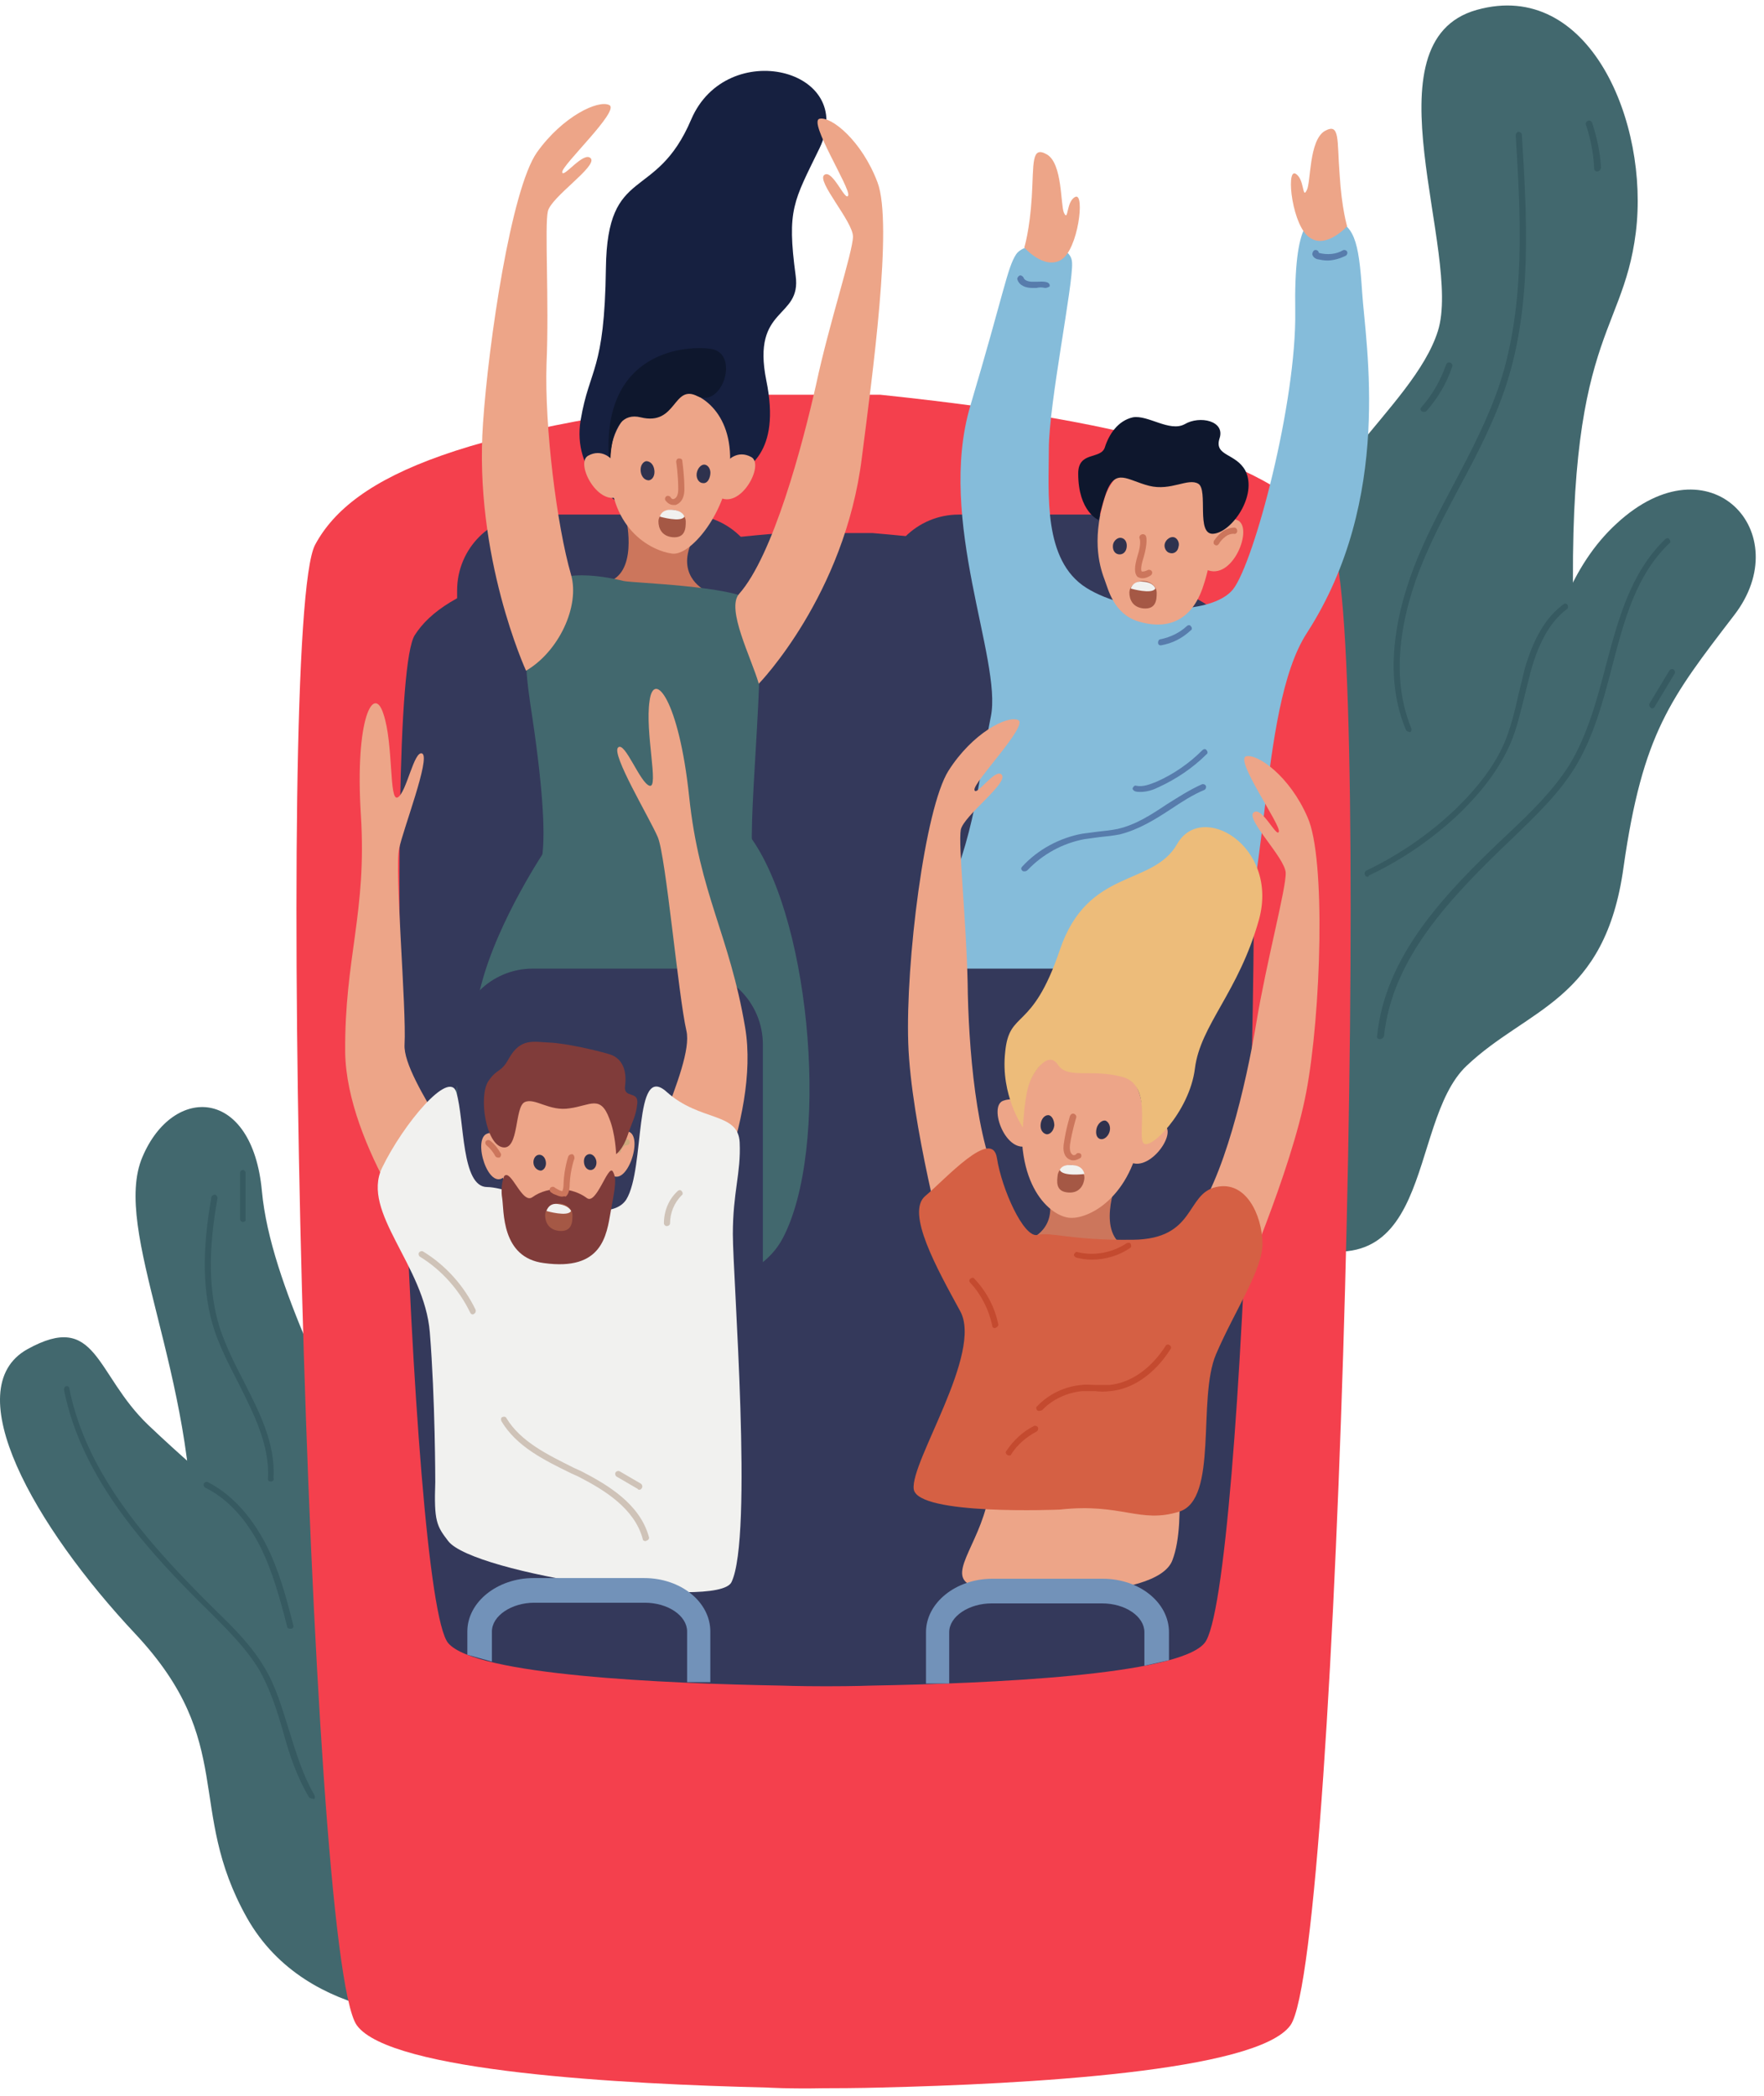 <svg width="133" height="158" viewBox="0 0 133 158" fill="none" xmlns="http://www.w3.org/2000/svg">
<path d="M33.95 151.999C33.95 151.999 23.246 152.773 18.615 144.565C13.983 136.306 17.894 131.401 10.227 123.194C2.559 115.037 -3.256 104.713 2.045 101.719C7.345 98.776 7.139 103.577 11.205 107.449C21.497 117.205 19.541 112.095 28.804 132.847C32.715 141.571 46.506 148.024 33.95 151.999Z" fill="#42686E"/>
<path d="M26.128 134.137C26.128 134.137 14.189 130.679 14.498 117.205C14.858 103.732 8.374 92.736 10.741 87.213C13.057 81.741 19.026 81.947 19.747 89.794C20.416 96.969 25.562 105.848 27.98 112.611C30.399 119.373 39.559 135.428 26.128 134.137Z" fill="#42686E"/>
<path d="M101.825 80.347C101.825 80.347 119.836 74.978 118.755 50.096C117.675 25.266 122.306 25.782 123.335 17.523C124.364 9.263 119.836 -1.629 111.345 0.745C102.854 3.12 110.264 19.071 108.412 24.956C106.559 30.841 97.194 36.623 98.943 42.766C100.693 49.012 93.385 77.404 101.825 80.347Z" fill="#42686E"/>
<path d="M96.062 93.149C96.062 93.149 89.681 72.397 107.898 62.589C117.263 57.53 114.793 45.967 121.895 39.462C128.945 32.958 135.532 40.185 130.746 46.38C125.96 52.626 123.85 55.258 122.409 65.376C121.02 75.495 115.205 75.959 110.574 80.347C105.942 84.735 108.412 98.466 96.062 93.149Z" fill="#42686E"/>
<path d="M100.436 41.062C97.606 35.797 89.115 32.132 66.37 29.757H57.827C35.082 32.132 26.591 35.797 23.761 41.062C20.622 46.896 23.195 147.508 26.9 152.67C29.421 156.18 47.021 157.109 57.827 157.367C57.827 157.367 59.474 157.471 62.098 157.419C64.723 157.419 66.37 157.367 66.37 157.367C77.228 157.109 94.775 156.18 97.297 152.67C100.95 147.508 103.575 46.896 100.436 41.062Z" fill="#F4404D"/>
<path d="M93.386 47.877C91.07 44.315 84.174 41.785 65.803 40.185H58.856C40.434 41.785 33.538 44.315 31.274 47.877C28.701 51.852 30.811 120.354 33.795 123.865C35.854 126.291 50.108 126.91 58.856 127.065C58.856 127.065 60.194 127.117 62.304 127.117C64.414 127.117 65.752 127.065 65.752 127.065C74.551 126.91 88.806 126.291 90.813 123.865C93.849 120.354 95.959 51.852 93.386 47.877Z" fill="#34395B"/>
<path d="M89.629 77.404H66.575V44.521C66.575 41.321 69.148 38.791 72.287 38.791H83.917C87.108 38.791 89.629 41.372 89.629 44.521V77.404Z" fill="#34395B"/>
<path d="M73.471 77.404C73.471 77.404 68.273 74.101 70.898 68.629C73.574 63.105 73.831 58.304 74.706 54.02C75.581 49.735 70.589 39.256 73.162 30.583C75.735 21.911 75.941 20.207 76.61 19.175C77.331 18.09 80.778 18.194 80.83 19.794C80.933 21.394 79.08 30.428 79.08 33.835C79.08 37.191 78.617 42.25 81.91 44.315C85.204 46.38 91.379 46.431 92.974 44.418C94.57 42.353 97.76 30.325 97.657 23.459C97.554 16.645 98.738 15.922 100.384 16.439C102.083 16.955 102.443 18.039 102.7 22.014C102.957 25.989 105.067 37.604 98.532 47.722C94.775 53.503 95.805 68.732 92.614 72.758C89.424 76.734 89.321 77.663 85.821 77.972C82.322 78.282 75.529 79.469 73.471 77.404Z" fill="#85BCDA"/>
<path d="M87.416 34.816C87.416 34.816 84.226 34.403 83.248 37.655C82.27 40.907 82.991 42.921 83.3 43.747C83.557 44.418 83.969 46.276 85.821 46.844C87.674 47.412 89.681 47.102 90.659 44.366C91.636 41.63 92.82 34.403 87.416 34.816Z" fill="#EDA588"/>
<path d="M91.327 39.72C91.327 39.72 91.996 38.688 93.283 39.204C94.569 39.72 92.922 43.902 90.915 42.921L91.327 39.72Z" fill="#EDA588"/>
<path d="M82.836 39.204C82.836 39.204 81.293 38.584 81.293 35.694C81.293 33.99 82.991 34.661 83.299 33.732C83.608 32.751 84.277 31.719 85.409 31.461C86.541 31.254 88.188 32.596 89.32 31.977C90.452 31.306 92.408 31.719 91.945 33.061C91.533 34.403 93.18 34.145 93.9 35.487C94.826 37.346 92.871 40.133 91.481 40.236C90.144 40.34 91.121 36.933 90.349 36.468C89.578 36.003 88.291 37.036 86.644 36.623C84.998 36.21 84.123 35.229 83.402 37.139C83.042 38.172 82.836 39.204 82.836 39.204Z" fill="#0E172D"/>
<path d="M84.946 41.269C84.998 40.908 84.843 40.598 84.534 40.546C84.277 40.495 83.968 40.753 83.917 41.062C83.865 41.424 84.02 41.733 84.329 41.785C84.637 41.837 84.895 41.63 84.946 41.269Z" fill="#2F324E"/>
<path d="M88.857 41.217C88.96 40.907 88.754 40.546 88.497 40.495C88.24 40.443 87.931 40.649 87.828 40.959C87.725 41.269 87.931 41.63 88.188 41.682C88.497 41.785 88.806 41.579 88.857 41.217Z" fill="#2F324E"/>
<path d="M86.13 43.592C85.975 43.592 85.873 43.54 85.77 43.489C85.512 43.231 85.512 42.766 85.77 41.888C86.078 40.959 85.924 40.598 85.924 40.598C85.873 40.495 85.924 40.34 86.078 40.288C86.181 40.236 86.336 40.288 86.387 40.391C86.439 40.443 86.541 40.908 86.233 41.992C85.924 42.921 86.078 43.076 86.078 43.076C86.078 43.076 86.233 43.127 86.541 42.972C86.644 42.921 86.799 42.972 86.85 43.076C86.902 43.179 86.85 43.334 86.747 43.385C86.593 43.489 86.387 43.592 86.13 43.592Z" fill="#CC765C"/>
<path d="M91.739 41.114C91.688 41.114 91.636 41.114 91.585 41.062C91.482 41.011 91.482 40.856 91.533 40.753C91.688 40.546 91.894 40.288 92.151 40.082C92.46 39.875 92.768 39.772 93.077 39.772C93.18 39.772 93.283 39.875 93.283 40.03C93.283 40.185 93.129 40.288 93.026 40.236C92.82 40.236 92.614 40.288 92.408 40.443C92.202 40.598 91.996 40.804 91.894 41.011C91.842 41.062 91.791 41.114 91.739 41.114Z" fill="#CC765C"/>
<path d="M87.211 44.676C87.211 45.141 87.211 45.967 86.181 45.863C85.358 45.76 85.152 45.141 85.152 44.676C85.152 44.211 85.615 43.798 86.181 43.798C86.748 43.798 87.211 44.211 87.211 44.676Z" fill="#A55845"/>
<path d="M85.257 44.367C85.257 44.367 86.852 44.831 87.109 44.367C87.109 44.367 87.007 43.902 86.183 43.85C85.411 43.747 85.257 44.367 85.257 44.367Z" fill="#F1F1EF"/>
<path d="M101.568 17.058C101.568 17.058 101.156 15.716 101.002 13.135C100.796 10.554 101.053 9.211 99.87 9.883C98.686 10.605 98.84 13.754 98.532 14.322C98.171 15.096 98.377 13.444 97.657 13.083C96.936 12.773 97.451 17.161 98.789 17.936C100.024 18.762 101.568 17.058 101.568 17.058Z" fill="#EDA588"/>
<path d="M77.228 18.658C77.228 18.658 77.639 17.368 77.794 14.838C77.948 12.309 77.742 10.967 78.926 11.638C80.109 12.309 79.955 15.406 80.212 16.026C80.572 16.8 80.367 15.148 81.087 14.838C81.808 14.528 81.293 18.813 80.006 19.587C78.72 20.362 77.228 18.658 77.228 18.658Z" fill="#EDA588"/>
<path d="M57.518 77.404H34.464V44.521C34.464 41.321 37.037 38.791 40.176 38.791H51.806C54.997 38.791 57.518 41.372 57.518 44.521V77.404Z" fill="#34395B"/>
<path d="M41.206 63.931C41.206 63.931 37.552 69.3 36.266 74.307C34.979 79.314 32.2 88.297 35.545 92.84C38.89 97.331 55.46 100.067 59.011 93.356C62.562 86.645 61.224 69.764 56.695 63.26C52.115 56.807 41.206 63.931 41.206 63.931Z" fill="#42686E"/>
<path d="M57.518 111.63H34.464V78.747C34.464 75.546 37.037 73.017 40.176 73.017H51.806C54.997 73.017 57.518 75.598 57.518 78.747V111.63Z" fill="#34395B"/>
<path d="M89.629 111.63H66.575V78.747C66.575 75.546 69.148 73.017 72.287 73.017H83.917C87.108 73.017 89.629 75.598 89.629 78.747V111.63Z" fill="#34395B"/>
<path d="M75.221 106.52C75.221 106.52 75.169 109.359 74.5 112.972C73.78 116.586 71.207 118.857 73.42 119.58C75.632 120.303 87.211 120.767 88.394 117.618C89.578 114.521 88.394 108.636 88.858 105.487C89.321 102.441 75.221 106.52 75.221 106.52Z" fill="#EDA588"/>
<path d="M46.506 37.81C46.506 37.81 43.11 35.642 43.779 31.667C44.448 27.692 45.58 28.054 45.683 20.207C45.786 12.36 49.439 15.303 52.115 9.005C54.791 2.759 64.671 5.185 61.79 11.173C59.834 15.2 59.319 15.768 59.989 20.775C60.452 24.079 56.644 23.046 57.776 28.673C58.908 34.197 56.335 35.436 54.894 36.107C53.453 36.829 48.873 40.598 46.506 37.81Z" fill="#162040"/>
<path d="M47.226 39.204C47.226 39.204 48.153 43.334 45.683 43.902L53.196 44.521C53.196 44.521 51.086 43.54 52.064 41.062L47.226 39.204Z" fill="#CC765C"/>
<path d="M50.726 29.551C50.726 29.551 46.197 30.015 45.991 34.558C45.734 39.875 49.13 41.527 50.674 41.733C52.166 41.94 55.151 38.172 55.048 34.352C54.945 30.532 52.166 29.189 50.726 29.551Z" fill="#EDA588"/>
<path d="M49.336 35.436C49.285 35.023 49.028 34.764 48.719 34.764C48.462 34.816 48.256 35.126 48.307 35.539C48.359 35.952 48.616 36.21 48.925 36.21C49.233 36.158 49.388 35.797 49.336 35.436Z" fill="#2F324E"/>
<path d="M53.556 35.745C53.607 35.332 53.35 35.023 53.093 35.023C52.835 35.023 52.578 35.332 52.527 35.694C52.475 36.107 52.733 36.416 52.99 36.416C53.298 36.468 53.504 36.158 53.556 35.745Z" fill="#2F324E"/>
<path d="M50.777 38.068C50.52 38.068 50.314 37.913 50.16 37.707C50.108 37.604 50.16 37.449 50.263 37.397C50.366 37.346 50.52 37.397 50.572 37.501C50.623 37.604 50.726 37.655 50.829 37.604C50.983 37.552 51.138 37.346 51.138 36.881C51.138 35.797 50.983 34.816 50.983 34.816C50.983 34.713 51.035 34.558 51.189 34.558C51.343 34.558 51.446 34.61 51.446 34.764C51.446 34.816 51.601 35.797 51.601 36.881C51.601 37.81 51.086 38.017 50.932 38.068C50.88 38.068 50.829 38.068 50.777 38.068Z" fill="#CC765C"/>
<path d="M46.043 35.849C46.043 35.849 45.58 30.79 48.307 31.461C51.035 32.132 50.726 28.931 52.578 29.86C54.431 30.79 55.82 26.66 53.607 26.298C51.395 25.989 44.756 26.66 46.043 35.849Z" fill="#0E172D"/>
<path d="M54.894 34.713C54.894 34.713 55.615 33.887 56.644 34.455C57.673 35.023 55.821 38.481 54.174 37.449L54.894 34.713Z" fill="#EDA588"/>
<path d="M46.094 34.61C46.094 34.61 45.374 33.784 44.345 34.352C43.316 34.919 45.168 38.378 46.815 37.346L46.094 34.61Z" fill="#EDA588"/>
<path d="M51.703 39.308C51.703 39.773 51.703 40.599 50.674 40.495C49.851 40.392 49.645 39.773 49.645 39.308C49.645 38.843 50.108 38.431 50.674 38.431C51.24 38.431 51.703 38.843 51.703 39.308Z" fill="#A55845"/>
<path d="M49.749 38.946C49.749 38.946 51.344 39.41 51.602 38.946C51.602 38.946 51.499 38.481 50.675 38.43C49.852 38.378 49.749 38.946 49.749 38.946Z" fill="#F1F1EF"/>
<path d="M84.174 89.123C84.174 89.123 82.631 93.046 84.946 94.027L77.433 93.511C77.433 93.511 79.697 92.84 79.08 90.258L84.174 89.123Z" fill="#CC765C"/>
<path d="M82.219 79.056C82.219 79.056 86.593 80.244 86.13 84.735C85.564 90.052 82.27 91.859 80.727 91.807C79.234 91.755 76.353 89.381 77.176 83.135C77.742 79.366 80.83 78.489 82.219 79.056Z" fill="#EDA588"/>
<path d="M82.682 85.045C82.785 84.683 83.094 84.425 83.351 84.477C83.608 84.58 83.763 84.941 83.66 85.303C83.557 85.664 83.248 85.922 82.991 85.871C82.682 85.819 82.579 85.458 82.682 85.045Z" fill="#2F324E"/>
<path d="M78.463 84.735C78.514 84.322 78.771 84.064 79.028 84.064C79.286 84.064 79.492 84.425 79.492 84.838C79.44 85.251 79.183 85.509 78.926 85.509C78.617 85.458 78.411 85.148 78.463 84.735Z" fill="#2F324E"/>
<path d="M80.933 87.471C80.83 87.471 80.778 87.471 80.675 87.419C80.521 87.368 80.058 87.109 80.212 86.18C80.367 85.096 80.675 84.115 80.675 84.115C80.727 84.012 80.83 83.909 80.984 83.961C81.087 84.012 81.19 84.115 81.138 84.27C81.138 84.27 80.83 85.251 80.675 86.284C80.624 86.748 80.727 86.955 80.881 87.058C80.984 87.109 81.087 87.058 81.138 87.006C81.19 86.903 81.344 86.903 81.447 86.955C81.55 87.006 81.55 87.161 81.499 87.264C81.344 87.368 81.138 87.471 80.933 87.471Z" fill="#CC765C"/>
<path d="M77.33 83.496C77.33 83.496 76.764 82.567 75.632 82.98C74.5 83.393 75.838 87.109 77.588 86.335L77.33 83.496Z" fill="#EDA588"/>
<path d="M86.027 84.787C86.027 84.787 86.85 84.064 87.828 84.838C88.754 85.561 86.387 88.71 84.946 87.419L86.027 84.787Z" fill="#EDA588"/>
<path d="M79.749 88.555C79.697 89.019 79.543 89.846 80.572 89.897C81.396 89.949 81.704 89.329 81.756 88.865C81.807 88.4 81.447 87.935 80.881 87.832C80.366 87.729 79.852 88.039 79.749 88.555Z" fill="#A55845"/>
<path d="M81.756 88.503C81.756 88.503 80.109 88.71 79.903 88.194C79.903 88.194 80.058 87.729 80.881 87.832C81.704 87.884 81.756 88.503 81.756 88.503Z" fill="#F1F1EF"/>
<path d="M71.309 94.44C71.309 94.44 68.685 84.683 68.479 78.643C68.273 72.604 69.714 60.937 71.515 58.098C73.316 55.258 75.941 53.916 76.764 54.278C77.588 54.639 73.368 58.975 73.471 59.543C73.574 60.111 75.066 57.84 75.529 58.407C76.044 59.027 72.699 61.453 72.442 62.537C72.236 63.673 72.853 69.351 72.956 74.049C73.007 78.747 73.574 86.232 75.529 89.639C77.485 92.943 73.985 98.931 71.309 94.44Z" fill="#EDA588"/>
<path d="M93.283 97.589C93.283 97.589 97.349 88.348 98.481 82.36C99.613 76.424 99.973 64.654 98.584 61.608C97.246 58.511 94.827 56.807 93.952 57.014C93.078 57.272 96.577 62.176 96.422 62.692C96.268 63.208 95.136 60.73 94.518 61.247C93.901 61.763 96.885 64.654 96.937 65.79C96.988 66.925 95.496 72.449 94.724 77.095C93.952 81.741 92.254 89.071 89.836 92.065C87.365 95.163 89.939 101.667 93.283 97.589Z" fill="#EDA588"/>
<path d="M77.124 84.993C77.124 84.993 75.426 82.567 75.787 79.314C76.095 76.062 77.793 77.869 79.903 71.623C82.013 65.376 86.902 66.874 88.754 63.621C90.607 60.369 96.422 63.776 94.93 69.3C93.386 74.823 90.504 77.25 90.092 80.553C89.681 83.857 86.593 86.903 86.181 86.129C85.77 85.354 86.902 81.741 84.586 81.173C82.27 80.553 80.469 81.379 79.749 80.244C78.977 79.108 77.793 80.966 77.536 81.896C77.227 82.928 77.124 84.993 77.124 84.993Z" fill="#EDBC7A"/>
<path d="M79.903 113.798C79.903 113.798 69.148 114.263 68.891 112.25C68.634 110.185 74.14 101.977 72.39 98.828C70.641 95.627 68.274 91.394 69.766 90.155C71.258 88.916 74.809 84.941 75.169 87.316C75.529 89.639 77.176 93.304 78.205 93.098C79.286 92.84 80.624 93.511 85.41 93.459C90.195 93.407 89.372 90 91.688 89.484C93.952 88.968 95.135 91.601 95.187 93.665C95.239 95.679 93.129 98.725 91.688 102.08C90.247 105.435 91.894 113.024 88.909 113.953C85.924 114.882 84.586 113.282 79.903 113.798Z" fill="#D56044"/>
<path d="M47.021 43.798C47.021 43.798 41.978 42.456 41.154 44.521C40.331 46.638 39.044 46.689 39.971 52.987C40.948 59.285 41.103 62.692 40.897 64.396C40.588 66.925 42.904 67.028 46.403 67.441C49.902 67.906 56.849 68.319 56.695 63.828C56.541 59.285 58.085 46.431 56.695 45.295C55.254 44.16 47.69 43.953 47.021 43.798Z" fill="#42686E"/>
<path d="M57.21 51.542C57.21 51.542 63.694 44.883 64.98 34.506C65.752 28.467 67.347 16.903 66.164 13.754C64.98 10.605 62.665 8.747 61.79 8.953C60.915 9.16 64.157 14.219 63.951 14.735C63.745 15.251 62.767 12.722 62.15 13.186C61.532 13.651 64.311 16.697 64.311 17.832C64.311 18.968 62.51 24.388 61.532 28.983C60.503 33.577 58.291 41.888 55.718 44.779C54.74 45.915 56.644 49.58 57.21 51.542Z" fill="#EDA588"/>
<path d="M39.662 50.561C39.662 50.561 35.7 41.94 36.42 31.874C36.832 25.834 38.53 14.27 40.485 11.483C42.441 8.747 45.117 7.508 45.94 7.921C46.763 8.334 42.338 12.464 42.389 12.98C42.441 13.496 44.036 11.328 44.551 11.947C45.014 12.567 41.566 14.838 41.309 15.922C41.051 17.006 41.412 22.736 41.206 27.434C41.051 32.132 41.978 39.617 43.058 43.334C43.727 45.708 42.132 49.115 39.662 50.561Z" fill="#EDA588"/>
<path d="M32.663 94.853C32.663 94.853 26.128 86.438 26.025 79.314C25.974 72.191 27.672 68.784 27.209 61.453C26.745 54.123 28.186 51.542 28.907 53.813C29.679 56.084 29.319 60.472 29.987 60.111C30.656 59.75 31.223 56.498 31.84 56.807C32.458 57.169 30.399 62.486 30.09 63.983C29.73 65.48 30.656 76.011 30.502 78.747C30.348 81.483 36.42 88.71 36.368 91.239C36.266 93.82 35.082 97.589 32.663 94.853Z" fill="#EDA588"/>
<path d="M52.373 93.872C52.373 93.872 57.364 84.425 56.181 77.456C54.997 70.436 52.733 67.39 51.961 60.059C51.189 52.729 49.285 50.458 48.976 52.832C48.616 55.207 49.697 59.44 48.976 59.233C48.256 59.027 47.124 55.878 46.609 56.343C46.043 56.807 48.976 61.66 49.594 63.105C50.211 64.55 51.138 75.03 51.755 77.714C52.373 80.399 47.638 88.555 48.153 91.084C48.616 93.511 50.417 97.021 52.373 93.872Z" fill="#EDA588"/>
<path d="M32.818 111.733C32.818 111.733 32.818 105.487 32.406 100.428C31.994 95.369 27.209 91.394 28.804 88.039C30.399 84.735 33.898 80.553 34.413 82.36C35.031 84.477 34.773 89.484 36.729 89.484C38.736 89.484 45.734 92.788 47.226 90.413C48.667 88.039 47.741 80.037 50.263 82.309C52.784 84.58 55.666 83.806 55.769 86.129C55.872 88.452 55.254 89.846 55.254 93.046C55.254 96.247 56.798 115.863 55.151 119.27C54.122 121.387 35.7 118.651 33.795 116.173C32.921 115.037 32.715 114.676 32.818 111.733Z" fill="#F1F1EF"/>
<path d="M45.94 86.697C45.94 86.697 46.197 84.941 47.381 85.303C48.564 85.664 47.227 89.639 46.043 88.503L45.94 86.697Z" fill="#EDA588"/>
<path d="M46.66 86.903C46.609 86.903 46.609 86.903 46.557 86.903C46.454 86.851 46.403 86.697 46.454 86.593C46.506 86.438 46.609 86.284 46.712 86.129C46.866 85.974 47.072 85.871 47.278 85.871C47.381 85.871 47.483 85.974 47.483 86.129C47.483 86.232 47.38 86.335 47.226 86.335C47.123 86.335 47.072 86.387 47.02 86.438C46.917 86.542 46.866 86.645 46.815 86.748C46.866 86.851 46.763 86.903 46.66 86.903Z" fill="#CDA97E"/>
<path d="M38.118 86.851C38.118 86.851 37.861 85.045 36.729 85.458C35.596 85.871 36.831 89.794 38.015 88.71L38.118 86.851Z" fill="#EDA588"/>
<path d="M42.44 81.638C42.44 81.638 45.631 81.534 46.248 84.683C46.866 87.884 45.785 90.31 45.477 90.93C45.168 91.549 44.653 92.943 42.801 93.304C40.948 93.666 39.456 93.046 38.375 90.465C37.243 87.729 37.294 80.708 42.44 81.638Z" fill="#EDA588"/>
<path d="M46.455 87.006C46.455 87.006 46.969 86.645 47.33 85.561C47.69 84.477 47.947 84.167 48.05 83.186C48.153 82.205 47.021 82.825 47.124 81.896C47.278 80.76 46.969 79.779 45.94 79.469C44.911 79.16 42.647 78.644 41.412 78.592C40.228 78.54 39.251 78.231 38.376 79.779C37.758 80.915 37.501 80.502 36.832 81.483C36.06 82.618 36.626 86.284 37.913 86.49C39.148 86.697 38.787 83.444 39.559 83.083C40.331 82.722 41.412 83.806 42.956 83.548C44.499 83.341 45.271 82.515 45.94 84.322C46.403 85.458 46.455 87.006 46.455 87.006Z" fill="#803C3A"/>
<path d="M40.228 87.729C40.177 87.419 40.331 87.11 40.588 87.058C40.846 87.006 41.103 87.213 41.154 87.574C41.206 87.884 41.051 88.194 40.794 88.245C40.537 88.245 40.28 88.039 40.228 87.729Z" fill="#2F324E"/>
<path d="M44.962 87.522C44.91 87.213 44.653 86.955 44.396 87.006C44.139 87.058 43.984 87.316 44.036 87.677C44.087 88.039 44.344 88.245 44.602 88.194C44.859 88.142 45.014 87.832 44.962 87.522Z" fill="#2F324E"/>
<path d="M37.552 87.264C37.449 87.264 37.398 87.213 37.346 87.161C37.192 86.851 36.935 86.542 36.678 86.335C36.575 86.232 36.575 86.129 36.626 86.025C36.729 85.922 36.832 85.922 36.935 85.974C37.295 86.232 37.552 86.593 37.758 86.955C37.81 87.058 37.758 87.213 37.655 87.264C37.604 87.264 37.604 87.264 37.552 87.264Z" fill="#CC765C"/>
<path d="M38.015 88.658C38.015 88.658 37.706 89.329 37.861 90.31C38.015 91.239 37.758 94.801 41 95.214C45.425 95.834 45.734 93.098 46.043 91.343C46.403 89.433 46.506 88.813 46.197 88.297C45.837 87.781 44.962 90.878 44.242 90.31C43.212 89.536 41.411 89.329 40.125 90.258C39.353 90.775 38.53 88.09 38.015 88.658Z" fill="#803C3A"/>
<path d="M41.308 89.381C41.308 89.381 42.286 90.258 42.543 89.897C42.8 89.484 42.697 88.245 42.903 87.213C43.109 86.232 41.308 89.381 41.308 89.381Z" fill="#EDA588"/>
<path d="M42.389 90.207C42.183 90.207 41.977 90.104 41.72 90L41.566 89.897C41.463 89.846 41.411 89.691 41.463 89.587C41.514 89.484 41.668 89.433 41.771 89.484L41.926 89.587C42.08 89.691 42.337 89.794 42.389 89.794C42.389 89.794 42.492 89.691 42.492 89.174C42.543 88.039 42.852 87.161 42.852 87.161C42.904 87.058 43.006 87.006 43.161 87.006C43.264 87.058 43.315 87.161 43.315 87.316C43.315 87.316 43.006 88.142 42.955 89.226C42.955 89.742 42.852 90.052 42.646 90.207C42.543 90.155 42.44 90.207 42.389 90.207Z" fill="#CC765C"/>
<path d="M43.161 91.601C43.161 92.065 43.161 92.891 42.132 92.788C41.308 92.685 41.102 92.065 41.102 91.601C41.102 91.136 41.566 90.723 42.132 90.723C42.698 90.723 43.161 91.136 43.161 91.601Z" fill="#A55845"/>
<path d="M41.206 91.291C41.206 91.291 42.801 91.755 43.058 91.291C43.058 91.291 42.904 90.878 42.132 90.775C41.36 90.62 41.206 91.291 41.206 91.291Z" fill="#F1F1EF"/>
<path d="M53.659 126.807H51.806V122.987C51.806 121.8 50.365 120.819 48.616 120.819H40.279C38.581 120.819 37.089 121.8 37.089 122.987V125.258L35.236 124.742V122.987C35.236 120.767 37.501 118.96 40.228 118.96H48.564C51.343 118.96 53.556 120.767 53.556 122.987V126.807H53.659Z" fill="#7292B9"/>
<path d="M71.67 126.91H69.817V123.039C69.817 120.819 72.082 119.012 74.809 119.012H83.145C85.924 119.012 88.137 120.819 88.137 123.039V125.155L86.284 125.568V123.039C86.284 121.851 84.844 120.87 83.094 120.87H74.757C73.059 120.87 71.567 121.851 71.567 123.039V126.91H71.67Z" fill="#7292B9"/>
<path d="M35.648 99.086C35.545 99.086 35.494 99.034 35.442 98.931C34.619 97.228 33.281 95.731 31.686 94.75C31.583 94.698 31.531 94.543 31.583 94.44C31.634 94.337 31.788 94.285 31.891 94.337C33.59 95.369 34.979 96.918 35.854 98.725C35.905 98.828 35.854 98.983 35.751 99.034C35.699 99.086 35.648 99.086 35.648 99.086Z" fill="#CFC3B8"/>
<path d="M48.667 116.173C48.564 116.173 48.461 116.121 48.461 116.018C47.844 113.695 45.528 112.301 43.624 111.32L43.058 111.062C41.051 110.081 38.941 109.049 37.809 107.139C37.758 107.036 37.758 106.881 37.861 106.829C37.964 106.778 38.118 106.778 38.169 106.881C39.25 108.688 41.309 109.668 43.264 110.649L43.83 110.907C45.837 111.94 48.255 113.385 48.925 115.863C48.976 115.966 48.873 116.121 48.77 116.121C48.719 116.173 48.667 116.173 48.667 116.173Z" fill="#CFC3B8"/>
<path d="M48.204 112.301C48.153 112.301 48.101 112.301 48.101 112.25L46.506 111.32C46.403 111.269 46.352 111.114 46.403 111.011C46.455 110.907 46.609 110.856 46.712 110.907L48.307 111.837C48.41 111.888 48.461 112.043 48.41 112.146C48.358 112.25 48.307 112.301 48.204 112.301Z" fill="#CFC3B8"/>
<path d="M50.263 92.427C50.16 92.427 50.057 92.323 50.057 92.22C50.057 91.291 50.417 90.413 51.086 89.794C51.189 89.691 51.343 89.691 51.395 89.794C51.498 89.897 51.498 90.052 51.395 90.104C50.829 90.671 50.52 91.446 50.52 92.22C50.52 92.323 50.417 92.427 50.263 92.427Z" fill="#CFC3B8"/>
<path d="M75.015 100.118C74.912 100.118 74.809 100.067 74.809 99.912C74.552 98.725 73.986 97.589 73.162 96.711C73.059 96.608 73.059 96.453 73.162 96.401C73.265 96.298 73.419 96.298 73.471 96.401C74.397 97.382 75.015 98.57 75.272 99.86C75.272 99.963 75.169 100.067 75.015 100.118C75.066 100.118 75.015 100.118 75.015 100.118Z" fill="#C44A2F"/>
<path d="M78.359 106.365C78.308 106.365 78.257 106.365 78.205 106.313C78.102 106.21 78.102 106.055 78.205 106.003C79.08 105.074 80.315 104.506 81.55 104.403C81.91 104.351 82.27 104.403 82.579 104.403C82.939 104.403 83.3 104.403 83.66 104.403C85.255 104.248 86.799 103.164 87.88 101.461C87.931 101.357 88.085 101.306 88.188 101.409C88.291 101.461 88.343 101.615 88.24 101.719C87.056 103.577 85.409 104.713 83.711 104.868C83.3 104.919 82.939 104.919 82.579 104.868C82.27 104.868 81.91 104.868 81.602 104.868C80.469 104.971 79.337 105.487 78.565 106.313C78.514 106.313 78.411 106.365 78.359 106.365Z" fill="#C44A2F"/>
<path d="M76.095 109.72C76.044 109.72 75.993 109.72 75.941 109.668C75.838 109.617 75.787 109.462 75.89 109.359C76.404 108.584 77.125 107.913 77.948 107.5C78.051 107.449 78.205 107.5 78.257 107.604C78.308 107.707 78.257 107.862 78.154 107.913C77.382 108.326 76.713 108.894 76.25 109.617C76.25 109.668 76.198 109.72 76.095 109.72Z" fill="#C44A2F"/>
<path d="M82.322 94.956C81.911 94.956 81.55 94.904 81.139 94.801C81.036 94.75 80.933 94.646 80.984 94.543C81.036 94.44 81.139 94.337 81.242 94.388C82.477 94.698 83.866 94.44 84.947 93.717C85.05 93.665 85.204 93.665 85.255 93.769C85.307 93.872 85.307 94.027 85.204 94.079C84.381 94.646 83.352 94.956 82.322 94.956Z" fill="#C44A2F"/>
<path d="M77.227 65.686C77.176 65.686 77.124 65.686 77.073 65.635C76.97 65.531 76.97 65.428 77.073 65.325C78.256 64.034 79.903 63.157 81.601 62.847C82.013 62.795 82.425 62.744 82.785 62.692C83.299 62.641 83.763 62.589 84.277 62.486C85.615 62.176 86.747 61.453 87.982 60.627C88.806 60.111 89.68 59.543 90.607 59.13C90.71 59.079 90.864 59.13 90.915 59.233C90.967 59.337 90.915 59.492 90.813 59.543C89.938 59.904 89.063 60.472 88.291 60.989C87.108 61.763 85.872 62.537 84.432 62.899C83.917 63.002 83.402 63.053 82.888 63.105C82.528 63.157 82.116 63.208 81.756 63.26C80.109 63.57 78.617 64.396 77.484 65.583C77.382 65.686 77.279 65.686 77.227 65.686Z" fill="#577CAC"/>
<path d="M85.976 59.698C85.821 59.698 85.718 59.698 85.564 59.646C85.461 59.595 85.358 59.492 85.41 59.388C85.461 59.285 85.564 59.182 85.667 59.233C86.182 59.337 86.696 59.13 87.211 58.924C88.497 58.356 89.681 57.53 90.659 56.549C90.761 56.446 90.916 56.446 90.967 56.549C91.07 56.652 91.07 56.807 90.967 56.859C89.938 57.891 88.703 58.717 87.365 59.337C86.954 59.543 86.49 59.698 85.976 59.698Z" fill="#577CAC"/>
<path d="M87.52 48.651C87.417 48.651 87.314 48.599 87.314 48.444C87.314 48.341 87.365 48.186 87.52 48.186C88.24 48.031 88.909 47.722 89.475 47.206C89.578 47.102 89.733 47.102 89.784 47.206C89.887 47.309 89.887 47.464 89.784 47.515C89.115 48.135 88.395 48.496 87.52 48.651C87.571 48.651 87.571 48.651 87.52 48.651Z" fill="#577CAC"/>
<path d="M100.076 19.639C99.818 19.639 99.561 19.587 99.304 19.536C99.149 19.484 98.995 19.381 98.943 19.174C98.943 19.071 98.995 18.916 99.098 18.865C99.201 18.813 99.355 18.865 99.406 18.968C99.406 19.02 99.458 19.071 99.458 19.071C100.075 19.226 100.744 19.174 101.259 18.865C101.362 18.813 101.516 18.865 101.568 18.968C101.619 19.071 101.568 19.226 101.465 19.278C101.053 19.484 100.539 19.639 100.076 19.639Z" fill="#577CAC"/>
<path d="M78.823 21.704H78.771C78.566 21.652 78.36 21.652 78.154 21.704C78.051 21.704 77.948 21.704 77.794 21.704C77.382 21.704 76.867 21.549 76.713 21.085C76.661 20.981 76.764 20.826 76.867 20.775C76.97 20.723 77.125 20.826 77.176 20.93C77.228 21.136 77.536 21.239 77.845 21.239C77.948 21.239 78.051 21.239 78.154 21.239C78.411 21.239 78.668 21.188 78.977 21.291C79.08 21.343 79.183 21.446 79.132 21.601C79.029 21.652 78.926 21.704 78.823 21.704Z" fill="#577CAC"/>
<path d="M103.112 66.099C103.009 66.099 102.957 66.048 102.906 65.944C102.854 65.841 102.906 65.686 103.009 65.635C105.479 64.447 107.743 62.899 109.75 60.989C111.5 59.285 112.735 57.633 113.455 55.93C113.918 54.794 114.227 53.555 114.484 52.368C114.639 51.748 114.793 51.129 114.947 50.458C115.616 48.135 116.543 46.534 117.881 45.554C117.984 45.45 118.138 45.502 118.189 45.605C118.241 45.708 118.241 45.863 118.138 45.915C116.903 46.844 116.028 48.393 115.411 50.612C115.256 51.232 115.102 51.852 114.947 52.471C114.639 53.658 114.381 54.897 113.867 56.084C113.095 57.84 111.86 59.543 110.059 61.298C108.052 63.208 105.736 64.809 103.215 65.996C103.163 66.099 103.163 66.099 103.112 66.099Z" fill="#365A61"/>
<path d="M104.038 78.334C103.884 78.334 103.781 78.231 103.832 78.076C104.45 72.036 108.875 67.39 113.764 62.795C115.411 61.247 117.109 59.595 118.344 57.633C119.682 55.413 120.402 52.781 121.071 50.2C121.998 46.741 122.924 43.179 125.548 40.649C125.651 40.546 125.806 40.546 125.857 40.649C125.96 40.753 125.96 40.907 125.857 40.959C123.336 43.385 122.461 46.741 121.534 50.303C120.865 52.884 120.145 55.568 118.756 57.84C117.521 59.853 115.771 61.505 114.124 63.105C109.287 67.7 104.964 72.242 104.347 78.127C104.295 78.231 104.192 78.334 104.038 78.334Z" fill="#365A61"/>
<path d="M106.2 55.155C106.097 55.155 106.045 55.104 105.994 55C104.038 50.354 105.582 44.986 107.177 41.372C107.898 39.72 108.773 38.068 109.596 36.52C110.883 34.093 112.221 31.512 113.095 28.88C115.051 22.84 114.639 16.129 114.279 10.192C114.279 10.089 114.382 9.934 114.485 9.934C114.588 9.934 114.742 10.037 114.742 10.141C115.102 16.129 115.565 22.891 113.559 29.034C112.684 31.719 111.346 34.3 110.008 36.778C109.184 38.326 108.31 39.978 107.589 41.63C105.994 45.192 104.553 50.406 106.406 54.897C106.457 55 106.406 55.155 106.303 55.207C106.251 55.155 106.251 55.155 106.2 55.155Z" fill="#365A61"/>
<path d="M120.402 12.928C120.299 12.928 120.196 12.825 120.196 12.722C120.145 11.586 119.939 10.502 119.579 9.418C119.527 9.315 119.579 9.16 119.733 9.108C119.836 9.057 119.991 9.108 120.042 9.263C120.402 10.347 120.66 11.534 120.711 12.67C120.66 12.825 120.557 12.928 120.402 12.928C120.454 12.928 120.454 12.928 120.402 12.928Z" fill="#365A61"/>
<path d="M107.332 31.048C107.28 31.048 107.229 31.048 107.177 30.996C107.074 30.893 107.074 30.79 107.177 30.686C108.001 29.757 108.618 28.673 109.03 27.486C109.081 27.383 109.184 27.279 109.339 27.331C109.442 27.383 109.544 27.486 109.493 27.641C109.081 28.88 108.412 30.015 107.538 30.996C107.486 31.048 107.435 31.048 107.332 31.048Z" fill="#365A61"/>
<path d="M124.571 53.4C124.519 53.4 124.468 53.4 124.468 53.349C124.365 53.297 124.313 53.142 124.365 53.039L125.857 50.561C125.909 50.458 126.063 50.406 126.166 50.458C126.269 50.509 126.32 50.664 126.269 50.767L124.777 53.245C124.725 53.349 124.674 53.4 124.571 53.4Z" fill="#365A61"/>
<path d="M21.857 122.781C21.754 122.781 21.651 122.729 21.651 122.626C21.136 120.612 20.57 118.496 19.644 116.637C18.924 115.192 17.585 113.179 15.476 112.146C15.373 112.095 15.321 111.94 15.373 111.837C15.424 111.733 15.579 111.682 15.681 111.733C17.894 112.869 19.284 114.934 20.056 116.431C21.033 118.341 21.599 120.458 22.114 122.522C22.166 122.626 22.063 122.781 21.96 122.781C21.908 122.781 21.908 122.781 21.857 122.781Z" fill="#365A61"/>
<path d="M23.503 135.583C23.452 135.583 23.349 135.531 23.297 135.48C22.371 133.931 21.805 132.227 21.342 130.524C20.879 128.924 20.364 127.323 19.541 125.878C18.614 124.329 17.276 122.987 15.99 121.696L15.836 121.542C11.204 116.999 6.161 111.527 4.823 104.764C4.823 104.661 4.875 104.506 4.978 104.506C5.132 104.455 5.235 104.558 5.235 104.713C6.573 111.372 11.565 116.741 16.144 121.283L16.299 121.438C17.637 122.729 18.975 124.071 19.952 125.723C20.827 127.168 21.29 128.872 21.805 130.472C22.32 132.124 22.834 133.828 23.709 135.325C23.76 135.428 23.76 135.583 23.657 135.634C23.606 135.583 23.555 135.583 23.503 135.583Z" fill="#365A61"/>
<path d="M20.416 111.682C20.262 111.682 20.159 111.578 20.21 111.424C20.313 108.894 19.181 106.674 17.997 104.3C17.328 103.009 16.608 101.615 16.145 100.222C15.27 97.486 15.219 94.285 15.939 90.258C15.939 90.155 16.093 90.052 16.196 90.052C16.299 90.052 16.402 90.207 16.402 90.31C15.682 94.285 15.733 97.382 16.557 100.067C17.02 101.46 17.689 102.803 18.358 104.093C19.541 106.416 20.776 108.791 20.622 111.424C20.674 111.578 20.57 111.682 20.416 111.682Z" fill="#365A61"/>
<path d="M18.307 92.117C18.204 92.117 18.101 92.014 18.101 91.91V88.4C18.101 88.297 18.204 88.194 18.307 88.194C18.41 88.194 18.513 88.297 18.513 88.4V91.91C18.564 92.014 18.461 92.117 18.307 92.117Z" fill="#365A61"/>
</svg>
